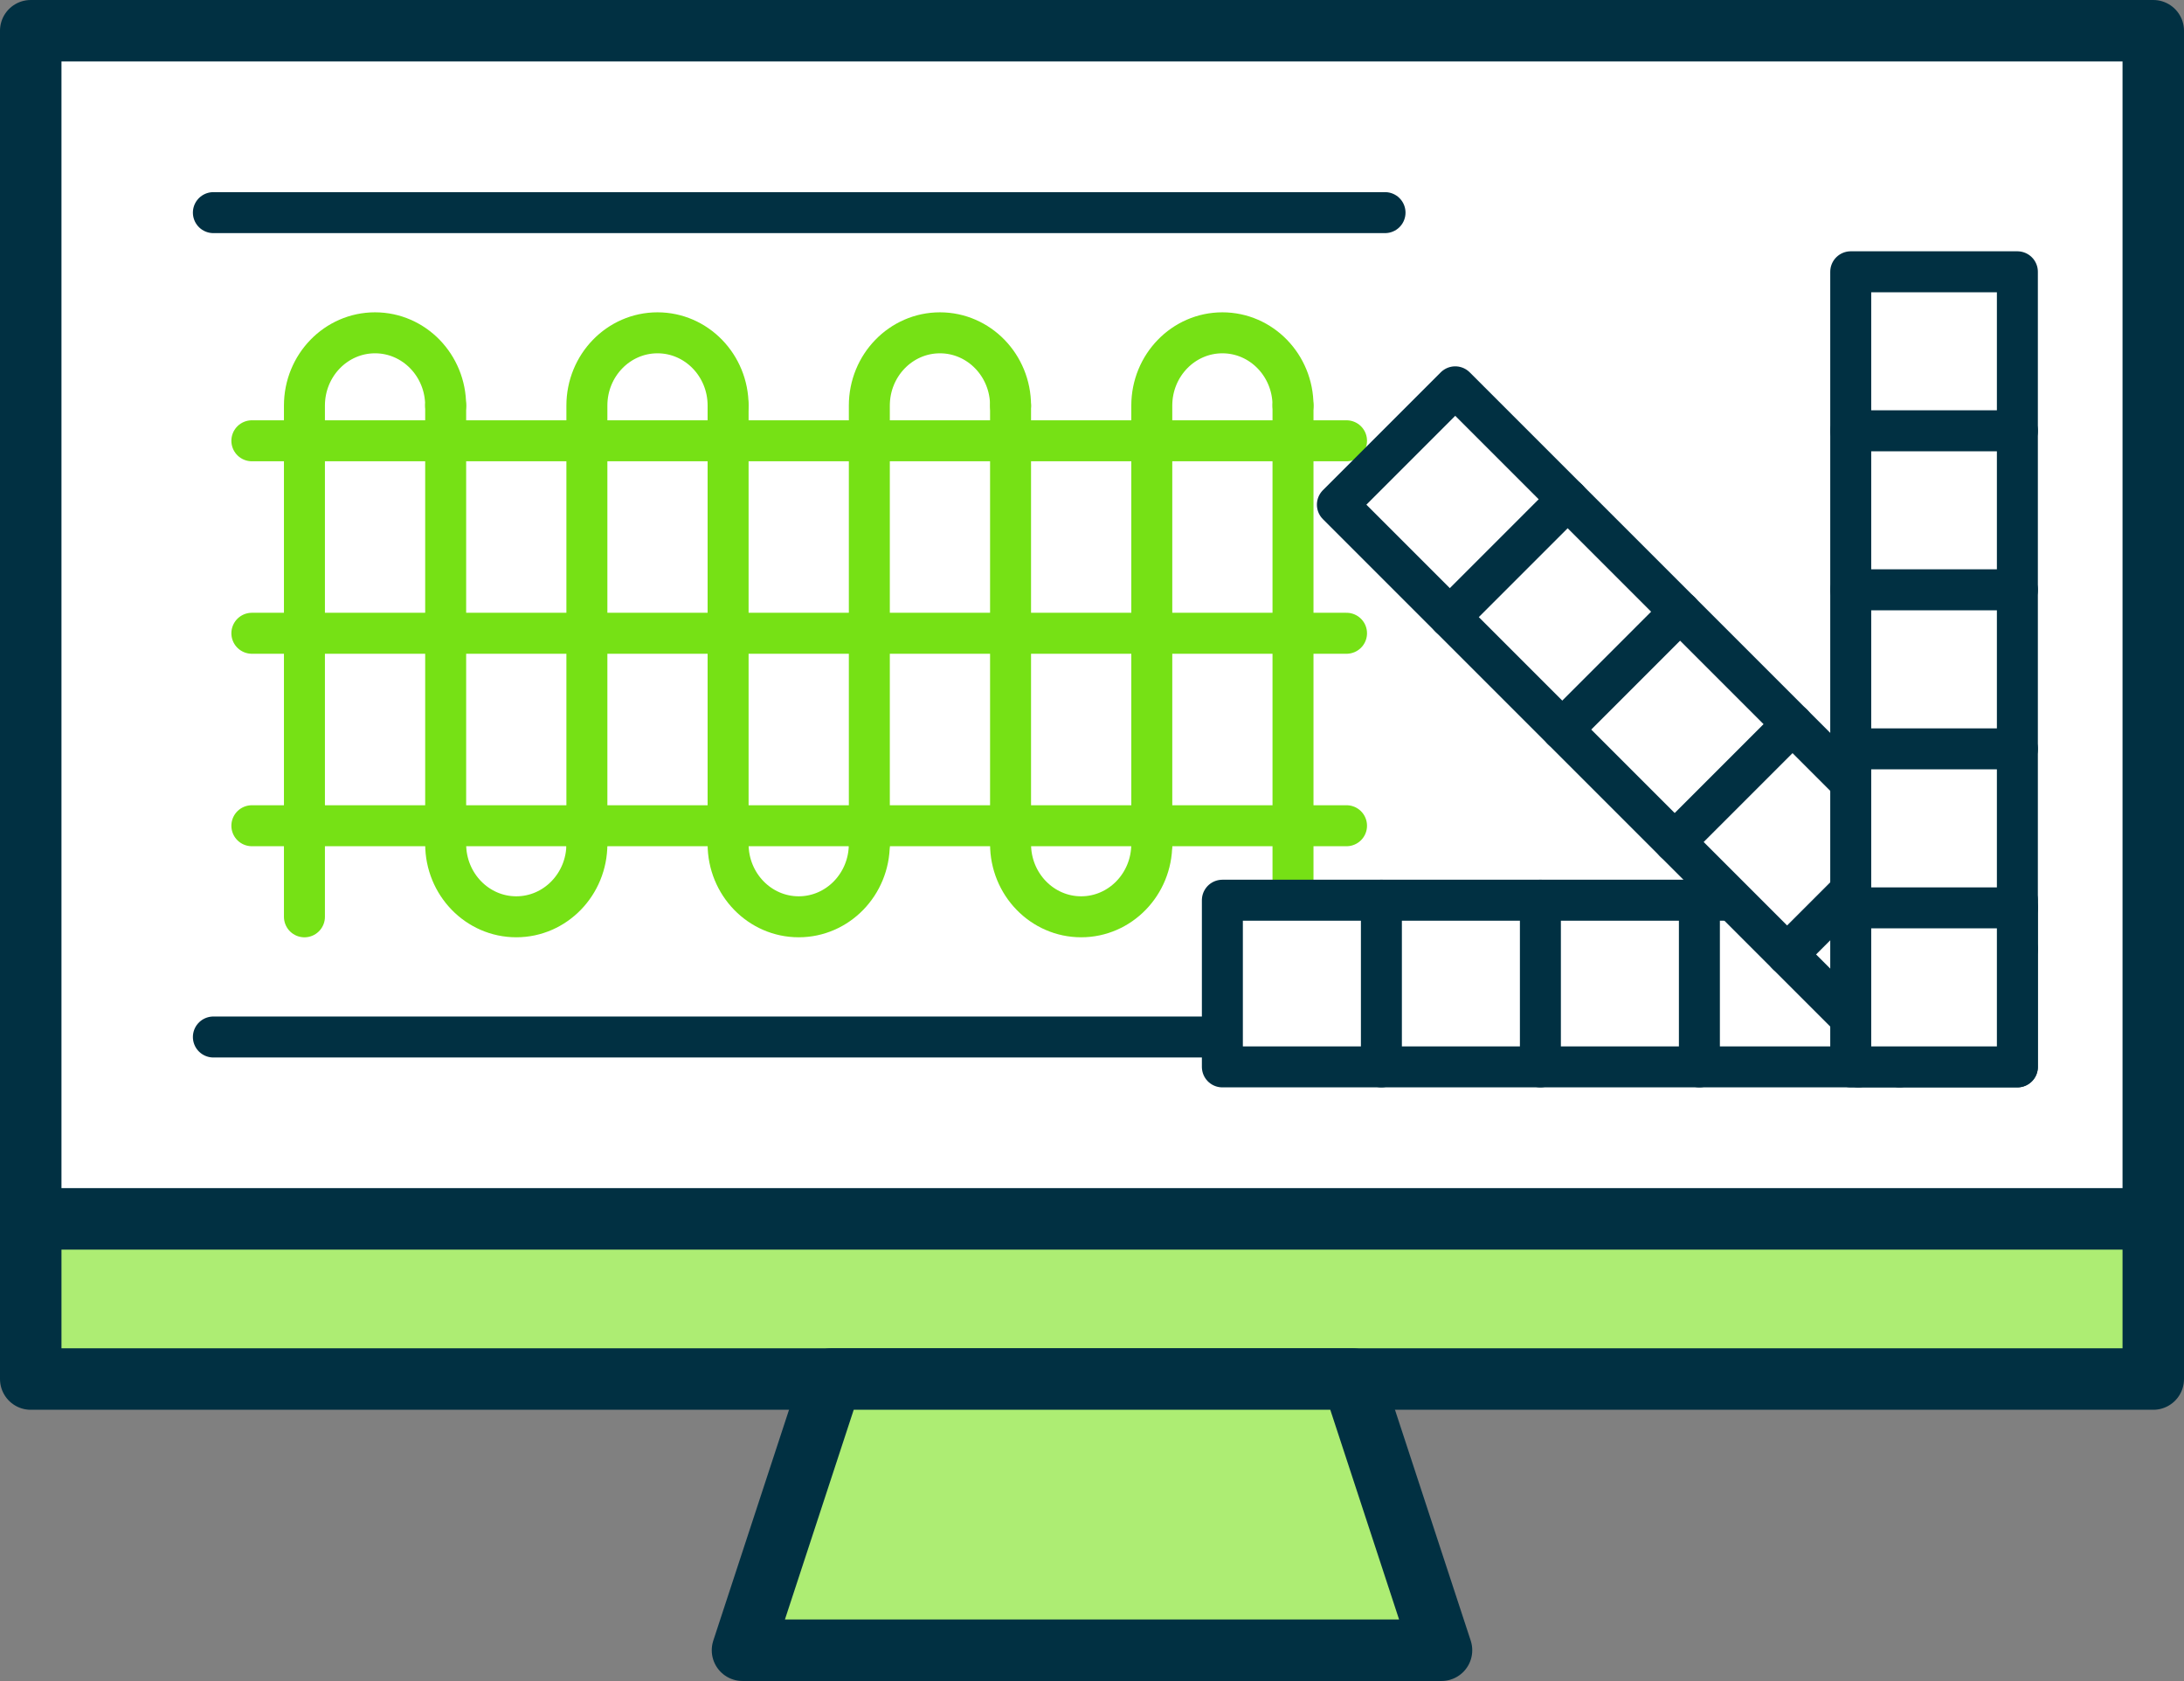 <?xml version="1.0" encoding="UTF-8"?><svg id="b" xmlns="http://www.w3.org/2000/svg" viewBox="0 0 106.59 82.031"><rect x="0" y="0" width="106.59" height="82.031" fill="#808080" stroke="none"/><g id="c"><g><rect x="1.5" y="1.753" width="103.59" height="65.543" style="fill:#aded73; stroke:#013042; stroke-linecap:round; stroke-linejoin:round; stroke-width:3px;"/><rect x="1.5" y="1.5" width="103.59" height="57.98" style="fill:#fff; stroke:#013042; stroke-linecap:round; stroke-linejoin:round; stroke-width:3px;"/><polygon points="40.579 67.296 36.237 80.531 70.353 80.531 66.011 67.296 40.579 67.296" style="fill:#aded73; stroke:#013042; stroke-linecap:round; stroke-linejoin:round; stroke-width:3px;"/><g><g><g><path d="m14.858,44.74v-24.948c0-1.961,1.543-3.551,3.446-3.551h0c1.903,0,3.446,1.59,3.446,3.551" style="fill:none; stroke:#76e115; stroke-linecap:round; stroke-linejoin:round; stroke-width:2px;"/><path d="m21.751,19.791v21.397c0,1.961,1.543,3.551,3.446,3.551h0c1.903,0,3.446-1.59,3.446-3.551" style="fill:none; stroke:#76e115; stroke-linecap:round; stroke-linejoin:round; stroke-width:2px;"/><path d="m28.643,41.189v-21.397c0-1.961,1.543-3.551,3.446-3.551h0c1.903,0,3.446,1.59,3.446,3.551" style="fill:none; stroke:#76e115; stroke-linecap:round; stroke-linejoin:round; stroke-width:2px;"/><path d="m35.535,19.791v21.397c0,1.961,1.543,3.551,3.446,3.551h0c1.903,0,3.446-1.59,3.446-3.551" style="fill:none; stroke:#76e115; stroke-linecap:round; stroke-linejoin:round; stroke-width:2px;"/><path d="m42.428,41.189v-21.397c0-1.961,1.543-3.551,3.446-3.551h0c1.903,0,3.446,1.59,3.446,3.551" style="fill:none; stroke:#76e115; stroke-linecap:round; stroke-linejoin:round; stroke-width:2px;"/><path d="m49.32,19.791v21.397c0,1.961,1.543,3.551,3.446,3.551h0c1.903,0,3.446-1.59,3.446-3.551" style="fill:none; stroke:#76e115; stroke-linecap:round; stroke-linejoin:round; stroke-width:2px;"/><path d="m56.213,41.189v-21.397c0-1.961,1.543-3.551,3.446-3.551h0c1.903,0,3.446,1.59,3.446,3.551" style="fill:none; stroke:#76e115; stroke-linecap:round; stroke-linejoin:round; stroke-width:2px;"/><line x1="63.105" y1="19.791" x2="63.105" y2="44.74" style="fill:none; stroke:#76e115; stroke-linecap:round; stroke-linejoin:round; stroke-width:2px;"/></g><line x1="12.292" y1="21.51" x2="65.717" y2="21.51" style="fill:none; stroke:#76e115; stroke-linecap:round; stroke-linejoin:round; stroke-width:2px;"/><line x1="12.292" y1="30.903" x2="65.717" y2="30.903" style="fill:none; stroke:#76e115; stroke-linecap:round; stroke-linejoin:round; stroke-width:2px;"/><line x1="12.292" y1="40.295" x2="65.717" y2="40.295" style="fill:none; stroke:#76e115; stroke-linecap:round; stroke-linejoin:round; stroke-width:2px;"/></g><line x1="10.414" y1="10.376" x2="67.596" y2="10.376" style="fill:none; stroke:#013042; stroke-linecap:round; stroke-linejoin:round; stroke-width:2px;"/><line x1="10.414" y1="50.605" x2="67.596" y2="50.605" style="fill:none; stroke:#013042; stroke-linecap:round; stroke-linejoin:round; stroke-width:2px;"/></g><g><rect x="74.992" y="28.596" width="8.133" height="38.8" transform="translate(31.062 127.055) rotate(-90)" style="fill:#fff; stroke:#013042; stroke-linecap:round; stroke-linejoin:round; stroke-width:2px;"/><line x1="67.419" y1="52.063" x2="67.419" y2="43.93" style="fill:#fff; stroke:#013042; stroke-linecap:round; stroke-linejoin:round; stroke-width:2px;"/><line x1="75.179" y1="52.063" x2="75.179" y2="43.93" style="fill:#fff; stroke:#013042; stroke-linecap:round; stroke-linejoin:round; stroke-width:2px;"/><line x1="82.939" y1="52.063" x2="82.939" y2="43.93" style="fill:#fff; stroke:#013042; stroke-linecap:round; stroke-linejoin:round; stroke-width:2px;"/><line x1="90.699" y1="52.063" x2="90.699" y2="43.93" style="fill:#fff; stroke:#013042; stroke-linecap:round; stroke-linejoin:round; stroke-width:2px;"/></g><g><rect x="77.798" y="16.07" width="8.133" height="38.8" transform="translate(-1.103 68.276) rotate(-45)" style="fill:#fff; stroke:#013042; stroke-linecap:round; stroke-linejoin:round; stroke-width:2px;"/><line x1="70.759" y1="30.114" x2="76.51" y2="24.363" style="fill:#fff; stroke:#013042; stroke-linecap:round; stroke-linejoin:round; stroke-width:2px;"/><line x1="76.246" y1="35.602" x2="81.997" y2="29.85" style="fill:#fff; stroke:#013042; stroke-linecap:round; stroke-linejoin:round; stroke-width:2px;"/><line x1="81.733" y1="41.089" x2="87.484" y2="35.338" style="fill:#fff; stroke:#013042; stroke-linecap:round; stroke-linejoin:round; stroke-width:2px;"/><line x1="87.22" y1="46.576" x2="92.971" y2="40.825" style="fill:#fff; stroke:#013042; stroke-linecap:round; stroke-linejoin:round; stroke-width:2px;"/></g><g><rect x="90.325" y="13.263" width="8.133" height="38.8" style="fill:#fff; stroke:#013042; stroke-linecap:round; stroke-linejoin:round; stroke-width:2px;"/><line x1="90.325" y1="21.023" x2="98.459" y2="21.023" style="fill:#fff; stroke:#013042; stroke-linecap:round; stroke-linejoin:round; stroke-width:2px;"/><line x1="90.325" y1="28.783" x2="98.459" y2="28.783" style="fill:#fff; stroke:#013042; stroke-linecap:round; stroke-linejoin:round; stroke-width:2px;"/><line x1="90.325" y1="36.543" x2="98.459" y2="36.543" style="fill:#fff; stroke:#013042; stroke-linecap:round; stroke-linejoin:round; stroke-width:2px;"/><line x1="90.325" y1="44.303" x2="98.459" y2="44.303" style="fill:#fff; stroke:#013042; stroke-linecap:round; stroke-linejoin:round; stroke-width:2px;"/></g></g></g></svg>